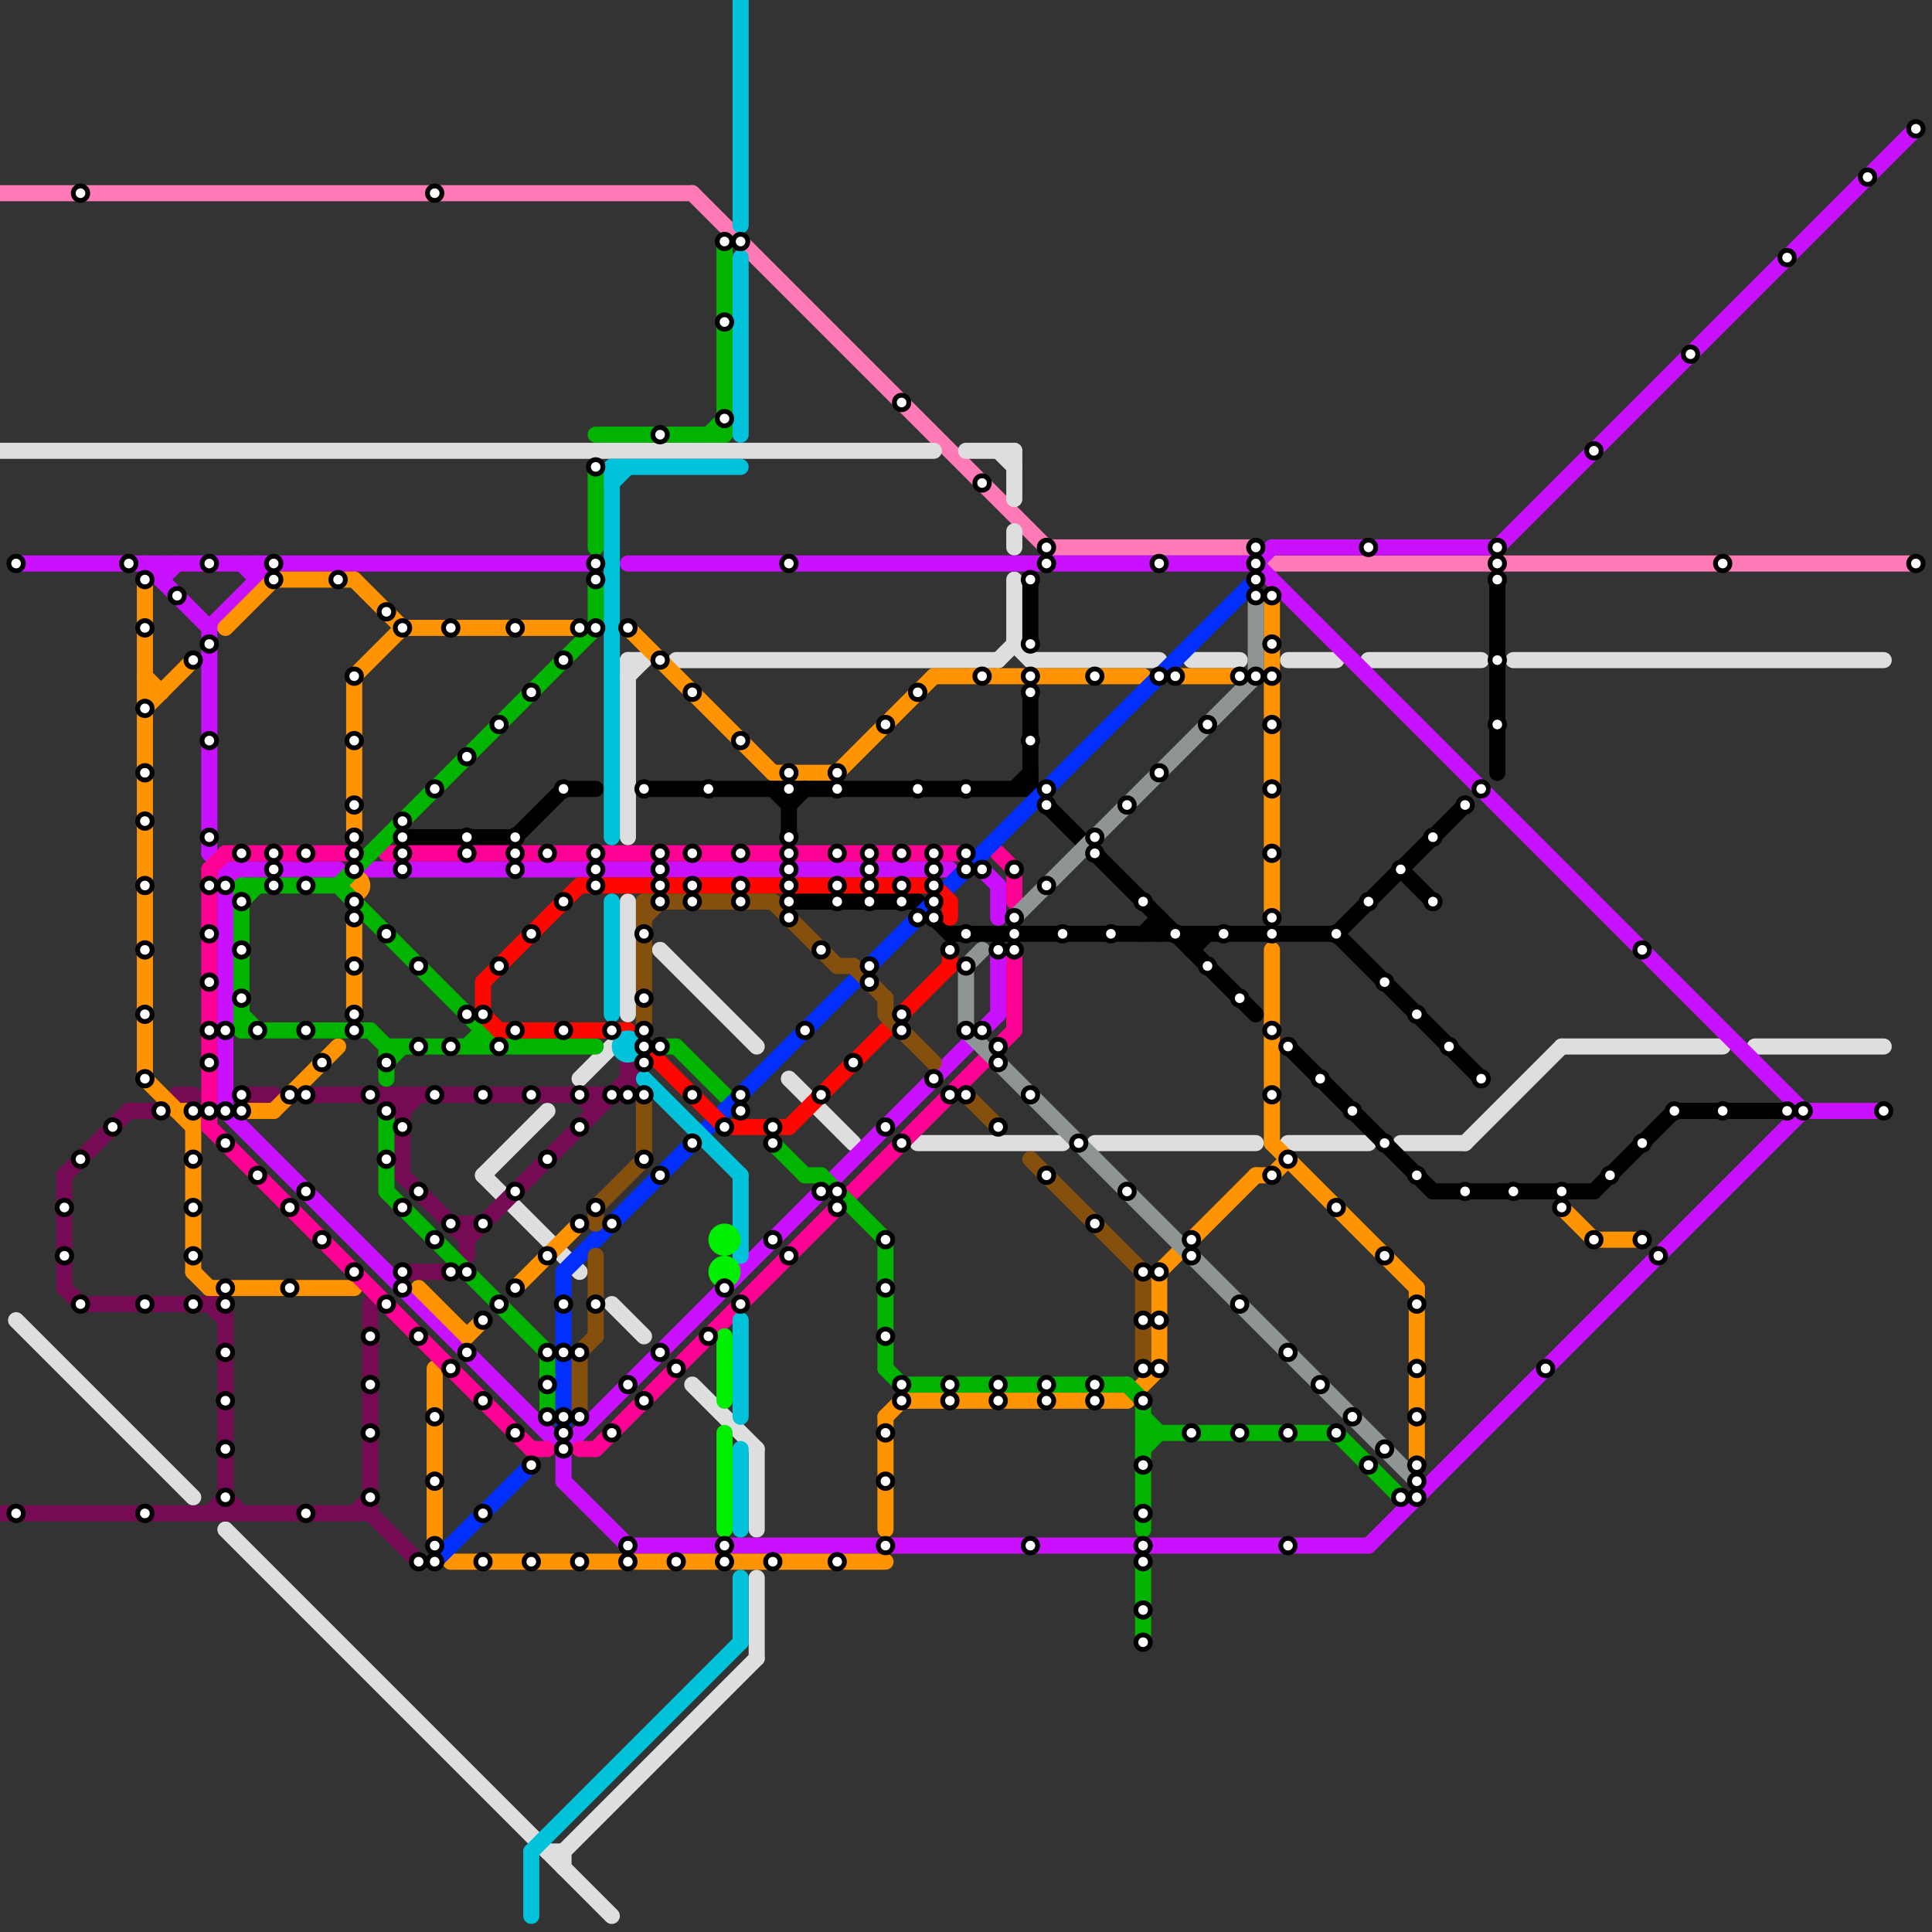 
<svg version="1.1" xmlns="http://www.w3.org/2000/svg" viewBox="0 0 120 120">
<rect x="0" y="0" width="120" height="120" fill="#333333" stroke="none"/>
<style>text { font: 1px Helvetica; font-weight: 600; white-space: pre; dominant-baseline: central; } line { stroke-width: 1; fill: none; stroke-linecap: round; stroke-linejoin: round; } .c0 { stroke: #ff7ab6 } .c1 { stroke: #dedede } .c2 { stroke: #760a55 } .c3 { stroke: #c911ff } .c4 { stroke: #ff9300 } .c5 { stroke: #000000 } .c6 { stroke: #ff0095 } .c7 { stroke: #00b400 } .c8 { stroke: #002fff } .c9 { stroke: #ff0600 } .c10 { stroke: #00c3db } .c11 { stroke: #85500d } .c12 { stroke: #00ee00 } .c13 { stroke: #8f9495 }</style><defs><g id="wm-xf"><circle r="1.2" fill="#000"/><circle r="0.9" fill="#fff"/><circle r="0.6" fill="#000"/><circle r="0.3" fill="#fff"/></g><g id="wm"><circle r="0.6" fill="#000"/><circle r="0.3" fill="#fff"/></g></defs><line class="c0" x1="78" y1="34" x2="79" y2="35"/><line class="c0" x1="43" y1="12" x2="65" y2="34"/><line class="c0" x1="0" y1="12" x2="43" y2="12"/><line class="c0" x1="79" y1="35" x2="119" y2="35"/><line class="c0" x1="65" y1="34" x2="78" y2="34"/><line class="c1" x1="14" y1="95" x2="38" y2="119"/><line class="c1" x1="63" y1="33" x2="63" y2="34"/><line class="c1" x1="109" y1="65" x2="117" y2="65"/><line class="c1" x1="60" y1="28" x2="63" y2="28"/><line class="c1" x1="39" y1="41" x2="40" y2="41"/><line class="c1" x1="85" y1="41" x2="92" y2="41"/><line class="c1" x1="39" y1="41" x2="39" y2="52"/><line class="c1" x1="57" y1="71" x2="66" y2="71"/><line class="c1" x1="47" y1="98" x2="47" y2="103"/><line class="c1" x1="80" y1="41" x2="83" y2="41"/><line class="c1" x1="0" y1="28" x2="58" y2="28"/><line class="c1" x1="74" y1="41" x2="77" y2="41"/><line class="c1" x1="39" y1="56" x2="39" y2="63"/><line class="c1" x1="30" y1="73" x2="36" y2="79"/><line class="c1" x1="36" y1="67" x2="38" y2="65"/><line class="c1" x1="34" y1="115" x2="35" y2="115"/><line class="c1" x1="39" y1="42" x2="40" y2="41"/><line class="c1" x1="49" y1="67" x2="53" y2="71"/><line class="c1" x1="62" y1="28" x2="63" y2="29"/><line class="c1" x1="30" y1="73" x2="34" y2="69"/><line class="c1" x1="63" y1="28" x2="63" y2="31"/><line class="c1" x1="41" y1="59" x2="47" y2="65"/><line class="c1" x1="62" y1="41" x2="63" y2="40"/><line class="c1" x1="91" y1="71" x2="97" y2="65"/><line class="c1" x1="68" y1="71" x2="78" y2="71"/><line class="c1" x1="87" y1="71" x2="91" y2="71"/><line class="c1" x1="64" y1="41" x2="72" y2="41"/><line class="c1" x1="94" y1="41" x2="117" y2="41"/><line class="c1" x1="42" y1="41" x2="62" y2="41"/><line class="c1" x1="47" y1="90" x2="47" y2="95"/><line class="c1" x1="97" y1="65" x2="107" y2="65"/><line class="c1" x1="35" y1="115" x2="47" y2="103"/><line class="c1" x1="38" y1="81" x2="40" y2="83"/><line class="c1" x1="43" y1="86" x2="47" y2="90"/><line class="c1" x1="80" y1="71" x2="85" y2="71"/><line class="c1" x1="63" y1="36" x2="63" y2="40"/><line class="c1" x1="63" y1="40" x2="64" y2="41"/><line class="c1" x1="1" y1="82" x2="12" y2="93"/><line class="c1" x1="35" y1="115" x2="35" y2="116"/><line class="c2" x1="39" y1="66" x2="40" y2="66"/><line class="c2" x1="0" y1="94" x2="23" y2="94"/><line class="c2" x1="23" y1="81" x2="23" y2="94"/><line class="c2" x1="13" y1="94" x2="14" y2="93"/><line class="c2" x1="28" y1="79" x2="29" y2="78"/><line class="c2" x1="14" y1="81" x2="14" y2="94"/><line class="c2" x1="10" y1="69" x2="11" y2="68"/><line class="c2" x1="4" y1="80" x2="5" y2="81"/><line class="c2" x1="25" y1="73" x2="29" y2="77"/><line class="c2" x1="25" y1="79" x2="28" y2="79"/><line class="c2" x1="37" y1="68" x2="37" y2="69"/><line class="c2" x1="15" y1="68" x2="17" y2="68"/><line class="c2" x1="5" y1="81" x2="14" y2="81"/><line class="c2" x1="8" y1="69" x2="10" y2="69"/><line class="c2" x1="24" y1="68" x2="25" y2="69"/><line class="c2" x1="29" y1="77" x2="40" y2="66"/><line class="c2" x1="13" y1="81" x2="14" y2="82"/><line class="c2" x1="36" y1="68" x2="37" y2="69"/><line class="c2" x1="25" y1="68" x2="25" y2="73"/><line class="c2" x1="39" y1="66" x2="39" y2="68"/><line class="c2" x1="4" y1="73" x2="8" y2="69"/><line class="c2" x1="14" y1="93" x2="15" y2="94"/><line class="c2" x1="28" y1="76" x2="30" y2="76"/><line class="c2" x1="25" y1="69" x2="26" y2="68"/><line class="c2" x1="11" y1="68" x2="12" y2="68"/><line class="c2" x1="22" y1="94" x2="23" y2="93"/><line class="c2" x1="23" y1="94" x2="26" y2="97"/><line class="c2" x1="29" y1="76" x2="29" y2="78"/><line class="c2" x1="4" y1="73" x2="4" y2="80"/><line class="c2" x1="19" y1="68" x2="39" y2="68"/><line class="c3" x1="62" y1="59" x2="62" y2="63"/><line class="c3" x1="14" y1="55" x2="15" y2="54"/><line class="c3" x1="1" y1="35" x2="37" y2="35"/><line class="c3" x1="13" y1="39" x2="17" y2="35"/><line class="c3" x1="35" y1="92" x2="39" y2="96"/><line class="c3" x1="10" y1="35" x2="10" y2="36"/><line class="c3" x1="62" y1="55" x2="62" y2="57"/><line class="c3" x1="112" y1="69" x2="117" y2="69"/><line class="c3" x1="78" y1="35" x2="79" y2="34"/><line class="c3" x1="61" y1="54" x2="62" y2="55"/><line class="c3" x1="9" y1="35" x2="13" y2="39"/><line class="c3" x1="85" y1="96" x2="112" y2="69"/><line class="c3" x1="23" y1="54" x2="59" y2="54"/><line class="c3" x1="14" y1="54" x2="21" y2="54"/><line class="c3" x1="93" y1="34" x2="119" y2="8"/><line class="c3" x1="39" y1="35" x2="78" y2="35"/><line class="c3" x1="10" y1="36" x2="11" y2="35"/><line class="c3" x1="16" y1="35" x2="16" y2="36"/><line class="c3" x1="35" y1="90" x2="35" y2="92"/><line class="c3" x1="39" y1="96" x2="85" y2="96"/><line class="c3" x1="14" y1="69" x2="35" y2="90"/><line class="c3" x1="15" y1="35" x2="16" y2="36"/><line class="c3" x1="35" y1="90" x2="62" y2="63"/><line class="c3" x1="78" y1="35" x2="112" y2="69"/><line class="c3" x1="79" y1="34" x2="93" y2="34"/><line class="c3" x1="14" y1="54" x2="14" y2="69"/><line class="c3" x1="13" y1="53" x2="14" y2="54"/><line class="c3" x1="13" y1="39" x2="13" y2="53"/><line class="c4" x1="14" y1="39" x2="17" y2="36"/><line class="c4" x1="72" y1="79" x2="72" y2="85"/><line class="c4" x1="72" y1="79" x2="78" y2="73"/><line class="c4" x1="9" y1="44" x2="12" y2="41"/><line class="c4" x1="32" y1="80" x2="36" y2="76"/><line class="c4" x1="13" y1="80" x2="22" y2="80"/><line class="c4" x1="9" y1="67" x2="12" y2="70"/><line class="c4" x1="79" y1="73" x2="80" y2="72"/><line class="c4" x1="25" y1="39" x2="36" y2="39"/><line class="c4" x1="9" y1="36" x2="9" y2="67"/><line class="c4" x1="99" y1="77" x2="102" y2="77"/><line class="c4" x1="56" y1="87" x2="70" y2="87"/><line class="c4" x1="97" y1="75" x2="99" y2="77"/><line class="c4" x1="27" y1="96" x2="28" y2="97"/><line class="c4" x1="79" y1="37" x2="79" y2="57"/><line class="c4" x1="26" y1="80" x2="29" y2="83"/><line class="c4" x1="17" y1="36" x2="22" y2="36"/><line class="c4" x1="12" y1="79" x2="13" y2="80"/><line class="c4" x1="55" y1="88" x2="55" y2="95"/><line class="c4" x1="22" y1="42" x2="25" y2="39"/><line class="c4" x1="55" y1="88" x2="56" y2="87"/><line class="c4" x1="88" y1="80" x2="88" y2="91"/><line class="c4" x1="22" y1="42" x2="22" y2="52"/><line class="c4" x1="58" y1="42" x2="71" y2="42"/><line class="c4" x1="78" y1="73" x2="79" y2="73"/><line class="c4" x1="70" y1="87" x2="72" y2="85"/><line class="c4" x1="9" y1="43" x2="10" y2="43"/><line class="c4" x1="11" y1="69" x2="12" y2="69"/><line class="c4" x1="15" y1="69" x2="17" y2="69"/><line class="c4" x1="12" y1="69" x2="12" y2="79"/><line class="c4" x1="79" y1="59" x2="79" y2="71"/><line class="c4" x1="17" y1="69" x2="21" y2="65"/><line class="c4" x1="39" y1="39" x2="48" y2="48"/><line class="c4" x1="27" y1="85" x2="27" y2="96"/><line class="c4" x1="79" y1="71" x2="88" y2="80"/><line class="c4" x1="9" y1="42" x2="10" y2="43"/><line class="c4" x1="29" y1="83" x2="30" y2="82"/><line class="c4" x1="22" y1="57" x2="22" y2="63"/><line class="c4" x1="52" y1="48" x2="58" y2="42"/><line class="c4" x1="22" y1="36" x2="25" y2="39"/><line class="c4" x1="48" y1="48" x2="52" y2="48"/><line class="c4" x1="73" y1="42" x2="77" y2="42"/><line class="c4" x1="28" y1="97" x2="55" y2="97"/><circle cx="22" cy="55" r="1" fill="#ff9300" /><line class="c5" x1="64" y1="49" x2="78" y2="63"/><line class="c5" x1="83" y1="58" x2="91" y2="50"/><line class="c5" x1="35" y1="49" x2="37" y2="49"/><line class="c5" x1="83" y1="58" x2="92" y2="67"/><line class="c5" x1="59" y1="58" x2="83" y2="58"/><line class="c5" x1="99" y1="74" x2="104" y2="69"/><line class="c5" x1="40" y1="49" x2="64" y2="49"/><line class="c5" x1="93" y1="36" x2="93" y2="48"/><line class="c5" x1="80" y1="65" x2="89" y2="74"/><line class="c5" x1="57" y1="56" x2="59" y2="58"/><line class="c5" x1="72" y1="57" x2="72" y2="58"/><line class="c5" x1="49" y1="50" x2="50" y2="49"/><line class="c5" x1="32" y1="52" x2="35" y2="49"/><line class="c5" x1="49" y1="56" x2="57" y2="56"/><line class="c5" x1="104" y1="69" x2="111" y2="69"/><line class="c5" x1="49" y1="49" x2="49" y2="52"/><line class="c5" x1="25" y1="52" x2="32" y2="52"/><line class="c5" x1="74" y1="59" x2="75" y2="58"/><line class="c5" x1="48" y1="49" x2="49" y2="50"/><line class="c5" x1="64" y1="36" x2="64" y2="40"/><line class="c5" x1="74" y1="58" x2="74" y2="59"/><line class="c5" x1="71" y1="58" x2="72" y2="57"/><line class="c5" x1="63" y1="49" x2="64" y2="48"/><line class="c5" x1="64" y1="43" x2="64" y2="49"/><line class="c5" x1="87" y1="54" x2="89" y2="56"/><line class="c5" x1="89" y1="74" x2="99" y2="74"/><line class="c6" x1="24" y1="53" x2="60" y2="53"/><line class="c6" x1="36" y1="90" x2="37" y2="90"/><line class="c6" x1="33" y1="90" x2="34" y2="90"/><line class="c6" x1="63" y1="59" x2="63" y2="64"/><line class="c6" x1="13" y1="54" x2="13" y2="70"/><line class="c6" x1="13" y1="70" x2="33" y2="90"/><line class="c6" x1="63" y1="54" x2="63" y2="56"/><line class="c6" x1="37" y1="90" x2="63" y2="64"/><line class="c6" x1="62" y1="53" x2="63" y2="54"/><line class="c6" x1="14" y1="53" x2="22" y2="53"/><line class="c6" x1="13" y1="54" x2="14" y2="53"/><line class="c7" x1="15" y1="64" x2="23" y2="64"/><line class="c7" x1="55" y1="77" x2="55" y2="85"/><line class="c7" x1="34" y1="84" x2="34" y2="88"/><line class="c7" x1="51" y1="73" x2="55" y2="77"/><line class="c7" x1="24" y1="65" x2="37" y2="65"/><line class="c7" x1="71" y1="97" x2="71" y2="102"/><line class="c7" x1="29" y1="65" x2="30" y2="64"/><line class="c7" x1="71" y1="90" x2="72" y2="89"/><line class="c7" x1="41" y1="65" x2="42" y2="65"/><line class="c7" x1="70" y1="86" x2="71" y2="87"/><line class="c7" x1="24" y1="65" x2="24" y2="67"/><line class="c7" x1="44" y1="27" x2="45" y2="26"/><line class="c7" x1="55" y1="85" x2="56" y2="86"/><line class="c7" x1="42" y1="65" x2="46" y2="69"/><line class="c7" x1="71" y1="87" x2="71" y2="95"/><line class="c7" x1="15" y1="63" x2="16" y2="64"/><line class="c7" x1="24" y1="74" x2="34" y2="84"/><line class="c7" x1="15" y1="55" x2="15" y2="64"/><line class="c7" x1="30" y1="64" x2="30" y2="65"/><line class="c7" x1="83" y1="89" x2="87" y2="93"/><line class="c7" x1="56" y1="86" x2="70" y2="86"/><line class="c7" x1="45" y1="15" x2="45" y2="27"/><line class="c7" x1="15" y1="55" x2="21" y2="55"/><line class="c7" x1="71" y1="89" x2="83" y2="89"/><line class="c7" x1="71" y1="88" x2="72" y2="89"/><line class="c7" x1="23" y1="64" x2="24" y2="65"/><line class="c7" x1="48" y1="71" x2="50" y2="73"/><line class="c7" x1="24" y1="66" x2="25" y2="65"/><line class="c7" x1="24" y1="69" x2="24" y2="74"/><line class="c7" x1="37" y1="29" x2="37" y2="34"/><line class="c7" x1="15" y1="56" x2="16" y2="55"/><line class="c7" x1="21" y1="55" x2="37" y2="39"/><line class="c7" x1="37" y1="27" x2="45" y2="27"/><line class="c7" x1="37" y1="36" x2="37" y2="39"/><line class="c7" x1="21" y1="55" x2="31" y2="65"/><line class="c7" x1="50" y1="73" x2="51" y2="73"/><line class="c8" x1="27" y1="97" x2="33" y2="91"/><line class="c8" x1="35" y1="79" x2="78" y2="36"/><line class="c8" x1="35" y1="79" x2="35" y2="89"/><line class="c9" x1="30" y1="61" x2="30" y2="63"/><line class="c9" x1="30" y1="63" x2="31" y2="64"/><line class="c9" x1="49" y1="70" x2="59" y2="60"/><line class="c9" x1="31" y1="64" x2="39" y2="64"/><line class="c9" x1="30" y1="61" x2="36" y2="55"/><line class="c9" x1="45" y1="70" x2="49" y2="70"/><line class="c9" x1="39" y1="64" x2="45" y2="70"/><line class="c9" x1="59" y1="56" x2="59" y2="57"/><line class="c9" x1="59" y1="59" x2="59" y2="60"/><line class="c9" x1="58" y1="55" x2="59" y2="56"/><line class="c9" x1="36" y1="55" x2="58" y2="55"/><line class="c10" x1="38" y1="30" x2="39" y2="29"/><line class="c10" x1="38" y1="29" x2="46" y2="29"/><line class="c10" x1="38" y1="29" x2="38" y2="52"/><line class="c10" x1="40" y1="67" x2="46" y2="73"/><line class="c10" x1="46" y1="90" x2="46" y2="95"/><line class="c10" x1="46" y1="16" x2="46" y2="27"/><line class="c10" x1="46" y1="73" x2="46" y2="78"/><line class="c10" x1="46" y1="82" x2="46" y2="88"/><line class="c10" x1="33" y1="115" x2="33" y2="119"/><line class="c10" x1="46" y1="98" x2="46" y2="102"/><line class="c10" x1="46" y1="0" x2="46" y2="14"/><line class="c10" x1="33" y1="115" x2="46" y2="102"/><line class="c10" x1="38" y1="56" x2="38" y2="63"/><circle cx="39" cy="65" r="1" fill="#00c3db" /><line class="c11" x1="37" y1="75" x2="37" y2="76"/><line class="c11" x1="40" y1="56" x2="48" y2="56"/><line class="c11" x1="52" y1="60" x2="53" y2="60"/><line class="c11" x1="36" y1="84" x2="36" y2="88"/><line class="c11" x1="40" y1="68" x2="40" y2="72"/><line class="c11" x1="55" y1="62" x2="55" y2="63"/><line class="c11" x1="37" y1="78" x2="37" y2="83"/><line class="c11" x1="71" y1="79" x2="71" y2="85"/><line class="c11" x1="36" y1="84" x2="37" y2="83"/><line class="c11" x1="48" y1="56" x2="52" y2="60"/><line class="c11" x1="55" y1="63" x2="58" y2="66"/><line class="c11" x1="64" y1="72" x2="71" y2="79"/><line class="c11" x1="40" y1="57" x2="41" y2="56"/><line class="c11" x1="40" y1="56" x2="40" y2="64"/><line class="c11" x1="37" y1="75" x2="40" y2="72"/><line class="c11" x1="53" y1="60" x2="55" y2="62"/><line class="c11" x1="60" y1="68" x2="62" y2="70"/><line class="c12" x1="45" y1="83" x2="45" y2="87"/><line class="c12" x1="45" y1="89" x2="45" y2="95"/><circle cx="45" cy="77" r="1" fill="#00ee00" /><circle cx="45" cy="79" r="1" fill="#00ee00" /><line class="c13" x1="60" y1="60" x2="60" y2="64"/><line class="c13" x1="60" y1="64" x2="88" y2="92"/><line class="c13" x1="63" y1="57" x2="78" y2="42"/><line class="c13" x1="78" y1="37" x2="78" y2="42"/><line class="c13" x1="60" y1="60" x2="61" y2="59"/>

<use x="1" y="35" href="#wm"/><use x="1" y="94" href="#wm"/><use x="10" y="69" href="#wm"/><use x="100" y="73" href="#wm"/><use x="102" y="59" href="#wm"/><use x="102" y="71" href="#wm"/><use x="102" y="77" href="#wm"/><use x="103" y="78" href="#wm"/><use x="104" y="69" href="#wm"/><use x="105" y="22" href="#wm"/><use x="107" y="35" href="#wm"/><use x="107" y="69" href="#wm"/><use x="11" y="37" href="#wm"/><use x="111" y="16" href="#wm"/><use x="111" y="69" href="#wm"/><use x="112" y="69" href="#wm"/><use x="116" y="11" href="#wm"/><use x="117" y="69" href="#wm"/><use x="119" y="35" href="#wm"/><use x="119" y="8" href="#wm"/><use x="12" y="41" href="#wm"/><use x="12" y="69" href="#wm"/><use x="12" y="72" href="#wm"/><use x="12" y="75" href="#wm"/><use x="12" y="78" href="#wm"/><use x="12" y="81" href="#wm"/><use x="13" y="35" href="#wm"/><use x="13" y="40" href="#wm"/><use x="13" y="46" href="#wm"/><use x="13" y="52" href="#wm"/><use x="13" y="55" href="#wm"/><use x="13" y="58" href="#wm"/><use x="13" y="61" href="#wm"/><use x="13" y="64" href="#wm"/><use x="13" y="66" href="#wm"/><use x="13" y="69" href="#wm"/><use x="14" y="55" href="#wm"/><use x="14" y="64" href="#wm"/><use x="14" y="69" href="#wm"/><use x="14" y="71" href="#wm"/><use x="14" y="80" href="#wm"/><use x="14" y="81" href="#wm"/><use x="14" y="84" href="#wm"/><use x="14" y="87" href="#wm"/><use x="14" y="90" href="#wm"/><use x="14" y="93" href="#wm"/><use x="15" y="53" href="#wm"/><use x="15" y="56" href="#wm"/><use x="15" y="59" href="#wm"/><use x="15" y="62" href="#wm"/><use x="15" y="68" href="#wm"/><use x="15" y="69" href="#wm"/><use x="16" y="64" href="#wm"/><use x="16" y="73" href="#wm"/><use x="17" y="35" href="#wm"/><use x="17" y="36" href="#wm"/><use x="17" y="53" href="#wm"/><use x="17" y="54" href="#wm"/><use x="17" y="55" href="#wm"/><use x="18" y="68" href="#wm"/><use x="18" y="75" href="#wm"/><use x="18" y="80" href="#wm"/><use x="19" y="53" href="#wm"/><use x="19" y="55" href="#wm"/><use x="19" y="64" href="#wm"/><use x="19" y="68" href="#wm"/><use x="19" y="74" href="#wm"/><use x="19" y="94" href="#wm"/><use x="20" y="66" href="#wm"/><use x="20" y="77" href="#wm"/><use x="21" y="36" href="#wm"/><use x="22" y="42" href="#wm"/><use x="22" y="46" href="#wm"/><use x="22" y="50" href="#wm"/><use x="22" y="52" href="#wm"/><use x="22" y="53" href="#wm"/><use x="22" y="54" href="#wm"/><use x="22" y="56" href="#wm"/><use x="22" y="57" href="#wm"/><use x="22" y="60" href="#wm"/><use x="22" y="63" href="#wm"/><use x="22" y="64" href="#wm"/><use x="22" y="79" href="#wm"/><use x="23" y="68" href="#wm"/><use x="23" y="83" href="#wm"/><use x="23" y="86" href="#wm"/><use x="23" y="89" href="#wm"/><use x="23" y="93" href="#wm"/><use x="24" y="38" href="#wm"/><use x="24" y="58" href="#wm"/><use x="24" y="66" href="#wm"/><use x="24" y="69" href="#wm"/><use x="24" y="72" href="#wm"/><use x="24" y="81" href="#wm"/><use x="25" y="39" href="#wm"/><use x="25" y="51" href="#wm"/><use x="25" y="52" href="#wm"/><use x="25" y="53" href="#wm"/><use x="25" y="54" href="#wm"/><use x="25" y="70" href="#wm"/><use x="25" y="75" href="#wm"/><use x="25" y="79" href="#wm"/><use x="25" y="80" href="#wm"/><use x="26" y="60" href="#wm"/><use x="26" y="65" href="#wm"/><use x="26" y="74" href="#wm"/><use x="26" y="83" href="#wm"/><use x="26" y="97" href="#wm"/><use x="27" y="12" href="#wm"/><use x="27" y="49" href="#wm"/><use x="27" y="68" href="#wm"/><use x="27" y="77" href="#wm"/><use x="27" y="88" href="#wm"/><use x="27" y="92" href="#wm"/><use x="27" y="96" href="#wm"/><use x="27" y="97" href="#wm"/><use x="28" y="39" href="#wm"/><use x="28" y="65" href="#wm"/><use x="28" y="76" href="#wm"/><use x="28" y="79" href="#wm"/><use x="28" y="85" href="#wm"/><use x="29" y="47" href="#wm"/><use x="29" y="52" href="#wm"/><use x="29" y="53" href="#wm"/><use x="29" y="63" href="#wm"/><use x="29" y="79" href="#wm"/><use x="29" y="84" href="#wm"/><use x="30" y="63" href="#wm"/><use x="30" y="68" href="#wm"/><use x="30" y="76" href="#wm"/><use x="30" y="82" href="#wm"/><use x="30" y="87" href="#wm"/><use x="30" y="94" href="#wm"/><use x="30" y="97" href="#wm"/><use x="31" y="45" href="#wm"/><use x="31" y="60" href="#wm"/><use x="31" y="65" href="#wm"/><use x="31" y="81" href="#wm"/><use x="32" y="39" href="#wm"/><use x="32" y="52" href="#wm"/><use x="32" y="53" href="#wm"/><use x="32" y="54" href="#wm"/><use x="32" y="64" href="#wm"/><use x="32" y="74" href="#wm"/><use x="32" y="80" href="#wm"/><use x="32" y="89" href="#wm"/><use x="33" y="43" href="#wm"/><use x="33" y="58" href="#wm"/><use x="33" y="68" href="#wm"/><use x="33" y="91" href="#wm"/><use x="33" y="97" href="#wm"/><use x="34" y="53" href="#wm"/><use x="34" y="72" href="#wm"/><use x="34" y="78" href="#wm"/><use x="34" y="84" href="#wm"/><use x="34" y="86" href="#wm"/><use x="34" y="88" href="#wm"/><use x="35" y="41" href="#wm"/><use x="35" y="49" href="#wm"/><use x="35" y="56" href="#wm"/><use x="35" y="64" href="#wm"/><use x="35" y="81" href="#wm"/><use x="35" y="84" href="#wm"/><use x="35" y="88" href="#wm"/><use x="35" y="89" href="#wm"/><use x="35" y="90" href="#wm"/><use x="36" y="39" href="#wm"/><use x="36" y="68" href="#wm"/><use x="36" y="70" href="#wm"/><use x="36" y="76" href="#wm"/><use x="36" y="84" href="#wm"/><use x="36" y="88" href="#wm"/><use x="36" y="97" href="#wm"/><use x="37" y="29" href="#wm"/><use x="37" y="35" href="#wm"/><use x="37" y="36" href="#wm"/><use x="37" y="39" href="#wm"/><use x="37" y="53" href="#wm"/><use x="37" y="54" href="#wm"/><use x="37" y="55" href="#wm"/><use x="37" y="75" href="#wm"/><use x="37" y="81" href="#wm"/><use x="38" y="64" href="#wm"/><use x="38" y="68" href="#wm"/><use x="38" y="76" href="#wm"/><use x="38" y="89" href="#wm"/><use x="39" y="39" href="#wm"/><use x="39" y="68" href="#wm"/><use x="39" y="86" href="#wm"/><use x="39" y="96" href="#wm"/><use x="39" y="97" href="#wm"/><use x="4" y="75" href="#wm"/><use x="4" y="78" href="#wm"/><use x="40" y="49" href="#wm"/><use x="40" y="58" href="#wm"/><use x="40" y="62" href="#wm"/><use x="40" y="64" href="#wm"/><use x="40" y="65" href="#wm"/><use x="40" y="66" href="#wm"/><use x="40" y="68" href="#wm"/><use x="40" y="72" href="#wm"/><use x="40" y="87" href="#wm"/><use x="41" y="27" href="#wm"/><use x="41" y="41" href="#wm"/><use x="41" y="53" href="#wm"/><use x="41" y="54" href="#wm"/><use x="41" y="55" href="#wm"/><use x="41" y="56" href="#wm"/><use x="41" y="65" href="#wm"/><use x="41" y="73" href="#wm"/><use x="41" y="84" href="#wm"/><use x="42" y="85" href="#wm"/><use x="42" y="97" href="#wm"/><use x="43" y="43" href="#wm"/><use x="43" y="53" href="#wm"/><use x="43" y="55" href="#wm"/><use x="43" y="56" href="#wm"/><use x="43" y="68" href="#wm"/><use x="43" y="71" href="#wm"/><use x="44" y="49" href="#wm"/><use x="44" y="83" href="#wm"/><use x="45" y="15" href="#wm"/><use x="45" y="20" href="#wm"/><use x="45" y="26" href="#wm"/><use x="45" y="70" href="#wm"/><use x="45" y="80" href="#wm"/><use x="45" y="96" href="#wm"/><use x="45" y="97" href="#wm"/><use x="46" y="15" href="#wm"/><use x="46" y="46" href="#wm"/><use x="46" y="53" href="#wm"/><use x="46" y="55" href="#wm"/><use x="46" y="56" href="#wm"/><use x="46" y="68" href="#wm"/><use x="46" y="69" href="#wm"/><use x="46" y="81" href="#wm"/><use x="48" y="70" href="#wm"/><use x="48" y="71" href="#wm"/><use x="48" y="77" href="#wm"/><use x="48" y="97" href="#wm"/><use x="49" y="35" href="#wm"/><use x="49" y="48" href="#wm"/><use x="49" y="49" href="#wm"/><use x="49" y="52" href="#wm"/><use x="49" y="53" href="#wm"/><use x="49" y="54" href="#wm"/><use x="49" y="55" href="#wm"/><use x="49" y="56" href="#wm"/><use x="49" y="57" href="#wm"/><use x="49" y="78" href="#wm"/><use x="5" y="12" href="#wm"/><use x="5" y="72" href="#wm"/><use x="5" y="81" href="#wm"/><use x="50" y="64" href="#wm"/><use x="51" y="59" href="#wm"/><use x="51" y="68" href="#wm"/><use x="51" y="74" href="#wm"/><use x="52" y="48" href="#wm"/><use x="52" y="49" href="#wm"/><use x="52" y="53" href="#wm"/><use x="52" y="55" href="#wm"/><use x="52" y="56" href="#wm"/><use x="52" y="74" href="#wm"/><use x="52" y="75" href="#wm"/><use x="52" y="97" href="#wm"/><use x="53" y="66" href="#wm"/><use x="54" y="53" href="#wm"/><use x="54" y="54" href="#wm"/><use x="54" y="55" href="#wm"/><use x="54" y="56" href="#wm"/><use x="54" y="60" href="#wm"/><use x="54" y="61" href="#wm"/><use x="55" y="45" href="#wm"/><use x="55" y="70" href="#wm"/><use x="55" y="77" href="#wm"/><use x="55" y="80" href="#wm"/><use x="55" y="83" href="#wm"/><use x="55" y="89" href="#wm"/><use x="55" y="92" href="#wm"/><use x="55" y="96" href="#wm"/><use x="56" y="25" href="#wm"/><use x="56" y="53" href="#wm"/><use x="56" y="55" href="#wm"/><use x="56" y="56" href="#wm"/><use x="56" y="63" href="#wm"/><use x="56" y="64" href="#wm"/><use x="56" y="71" href="#wm"/><use x="56" y="86" href="#wm"/><use x="56" y="87" href="#wm"/><use x="57" y="43" href="#wm"/><use x="57" y="49" href="#wm"/><use x="57" y="57" href="#wm"/><use x="58" y="53" href="#wm"/><use x="58" y="54" href="#wm"/><use x="58" y="55" href="#wm"/><use x="58" y="56" href="#wm"/><use x="58" y="57" href="#wm"/><use x="58" y="67" href="#wm"/><use x="59" y="59" href="#wm"/><use x="59" y="68" href="#wm"/><use x="59" y="86" href="#wm"/><use x="59" y="87" href="#wm"/><use x="60" y="49" href="#wm"/><use x="60" y="53" href="#wm"/><use x="60" y="54" href="#wm"/><use x="60" y="58" href="#wm"/><use x="60" y="60" href="#wm"/><use x="60" y="64" href="#wm"/><use x="60" y="68" href="#wm"/><use x="61" y="30" href="#wm"/><use x="61" y="42" href="#wm"/><use x="61" y="54" href="#wm"/><use x="61" y="64" href="#wm"/><use x="62" y="59" href="#wm"/><use x="62" y="65" href="#wm"/><use x="62" y="66" href="#wm"/><use x="62" y="70" href="#wm"/><use x="62" y="86" href="#wm"/><use x="62" y="87" href="#wm"/><use x="63" y="54" href="#wm"/><use x="63" y="57" href="#wm"/><use x="63" y="58" href="#wm"/><use x="63" y="59" href="#wm"/><use x="64" y="36" href="#wm"/><use x="64" y="40" href="#wm"/><use x="64" y="42" href="#wm"/><use x="64" y="43" href="#wm"/><use x="64" y="46" href="#wm"/><use x="64" y="68" href="#wm"/><use x="64" y="96" href="#wm"/><use x="65" y="34" href="#wm"/><use x="65" y="35" href="#wm"/><use x="65" y="49" href="#wm"/><use x="65" y="50" href="#wm"/><use x="65" y="55" href="#wm"/><use x="65" y="73" href="#wm"/><use x="65" y="86" href="#wm"/><use x="65" y="87" href="#wm"/><use x="66" y="58" href="#wm"/><use x="67" y="71" href="#wm"/><use x="68" y="42" href="#wm"/><use x="68" y="52" href="#wm"/><use x="68" y="53" href="#wm"/><use x="68" y="76" href="#wm"/><use x="68" y="86" href="#wm"/><use x="68" y="87" href="#wm"/><use x="69" y="58" href="#wm"/><use x="7" y="70" href="#wm"/><use x="70" y="50" href="#wm"/><use x="70" y="74" href="#wm"/><use x="71" y="100" href="#wm"/><use x="71" y="102" href="#wm"/><use x="71" y="56" href="#wm"/><use x="71" y="79" href="#wm"/><use x="71" y="82" href="#wm"/><use x="71" y="85" href="#wm"/><use x="71" y="87" href="#wm"/><use x="71" y="91" href="#wm"/><use x="71" y="94" href="#wm"/><use x="71" y="96" href="#wm"/><use x="71" y="97" href="#wm"/><use x="72" y="35" href="#wm"/><use x="72" y="42" href="#wm"/><use x="72" y="48" href="#wm"/><use x="72" y="79" href="#wm"/><use x="72" y="82" href="#wm"/><use x="72" y="85" href="#wm"/><use x="73" y="42" href="#wm"/><use x="73" y="58" href="#wm"/><use x="74" y="77" href="#wm"/><use x="74" y="78" href="#wm"/><use x="74" y="89" href="#wm"/><use x="75" y="45" href="#wm"/><use x="75" y="60" href="#wm"/><use x="76" y="58" href="#wm"/><use x="77" y="42" href="#wm"/><use x="77" y="62" href="#wm"/><use x="77" y="81" href="#wm"/><use x="77" y="89" href="#wm"/><use x="78" y="34" href="#wm"/><use x="78" y="35" href="#wm"/><use x="78" y="36" href="#wm"/><use x="78" y="37" href="#wm"/><use x="78" y="42" href="#wm"/><use x="79" y="37" href="#wm"/><use x="79" y="40" href="#wm"/><use x="79" y="42" href="#wm"/><use x="79" y="45" href="#wm"/><use x="79" y="49" href="#wm"/><use x="79" y="53" href="#wm"/><use x="79" y="57" href="#wm"/><use x="79" y="58" href="#wm"/><use x="79" y="64" href="#wm"/><use x="79" y="68" href="#wm"/><use x="79" y="73" href="#wm"/><use x="8" y="35" href="#wm"/><use x="80" y="65" href="#wm"/><use x="80" y="72" href="#wm"/><use x="80" y="84" href="#wm"/><use x="80" y="89" href="#wm"/><use x="80" y="96" href="#wm"/><use x="82" y="67" href="#wm"/><use x="82" y="86" href="#wm"/><use x="83" y="58" href="#wm"/><use x="83" y="75" href="#wm"/><use x="83" y="89" href="#wm"/><use x="84" y="69" href="#wm"/><use x="84" y="88" href="#wm"/><use x="85" y="34" href="#wm"/><use x="85" y="56" href="#wm"/><use x="85" y="91" href="#wm"/><use x="86" y="61" href="#wm"/><use x="86" y="71" href="#wm"/><use x="86" y="78" href="#wm"/><use x="86" y="90" href="#wm"/><use x="87" y="54" href="#wm"/><use x="87" y="93" href="#wm"/><use x="88" y="63" href="#wm"/><use x="88" y="73" href="#wm"/><use x="88" y="81" href="#wm"/><use x="88" y="85" href="#wm"/><use x="88" y="88" href="#wm"/><use x="88" y="91" href="#wm"/><use x="88" y="92" href="#wm"/><use x="88" y="93" href="#wm"/><use x="89" y="52" href="#wm"/><use x="89" y="56" href="#wm"/><use x="9" y="36" href="#wm"/><use x="9" y="39" href="#wm"/><use x="9" y="44" href="#wm"/><use x="9" y="48" href="#wm"/><use x="9" y="51" href="#wm"/><use x="9" y="55" href="#wm"/><use x="9" y="59" href="#wm"/><use x="9" y="63" href="#wm"/><use x="9" y="67" href="#wm"/><use x="9" y="81" href="#wm"/><use x="9" y="94" href="#wm"/><use x="90" y="65" href="#wm"/><use x="91" y="50" href="#wm"/><use x="91" y="74" href="#wm"/><use x="92" y="49" href="#wm"/><use x="92" y="67" href="#wm"/><use x="93" y="34" href="#wm"/><use x="93" y="35" href="#wm"/><use x="93" y="36" href="#wm"/><use x="93" y="41" href="#wm"/><use x="93" y="45" href="#wm"/><use x="94" y="74" href="#wm"/><use x="96" y="85" href="#wm"/><use x="97" y="74" href="#wm"/><use x="97" y="75" href="#wm"/><use x="99" y="28" href="#wm"/><use x="99" y="77" href="#wm"/>
</svg>

